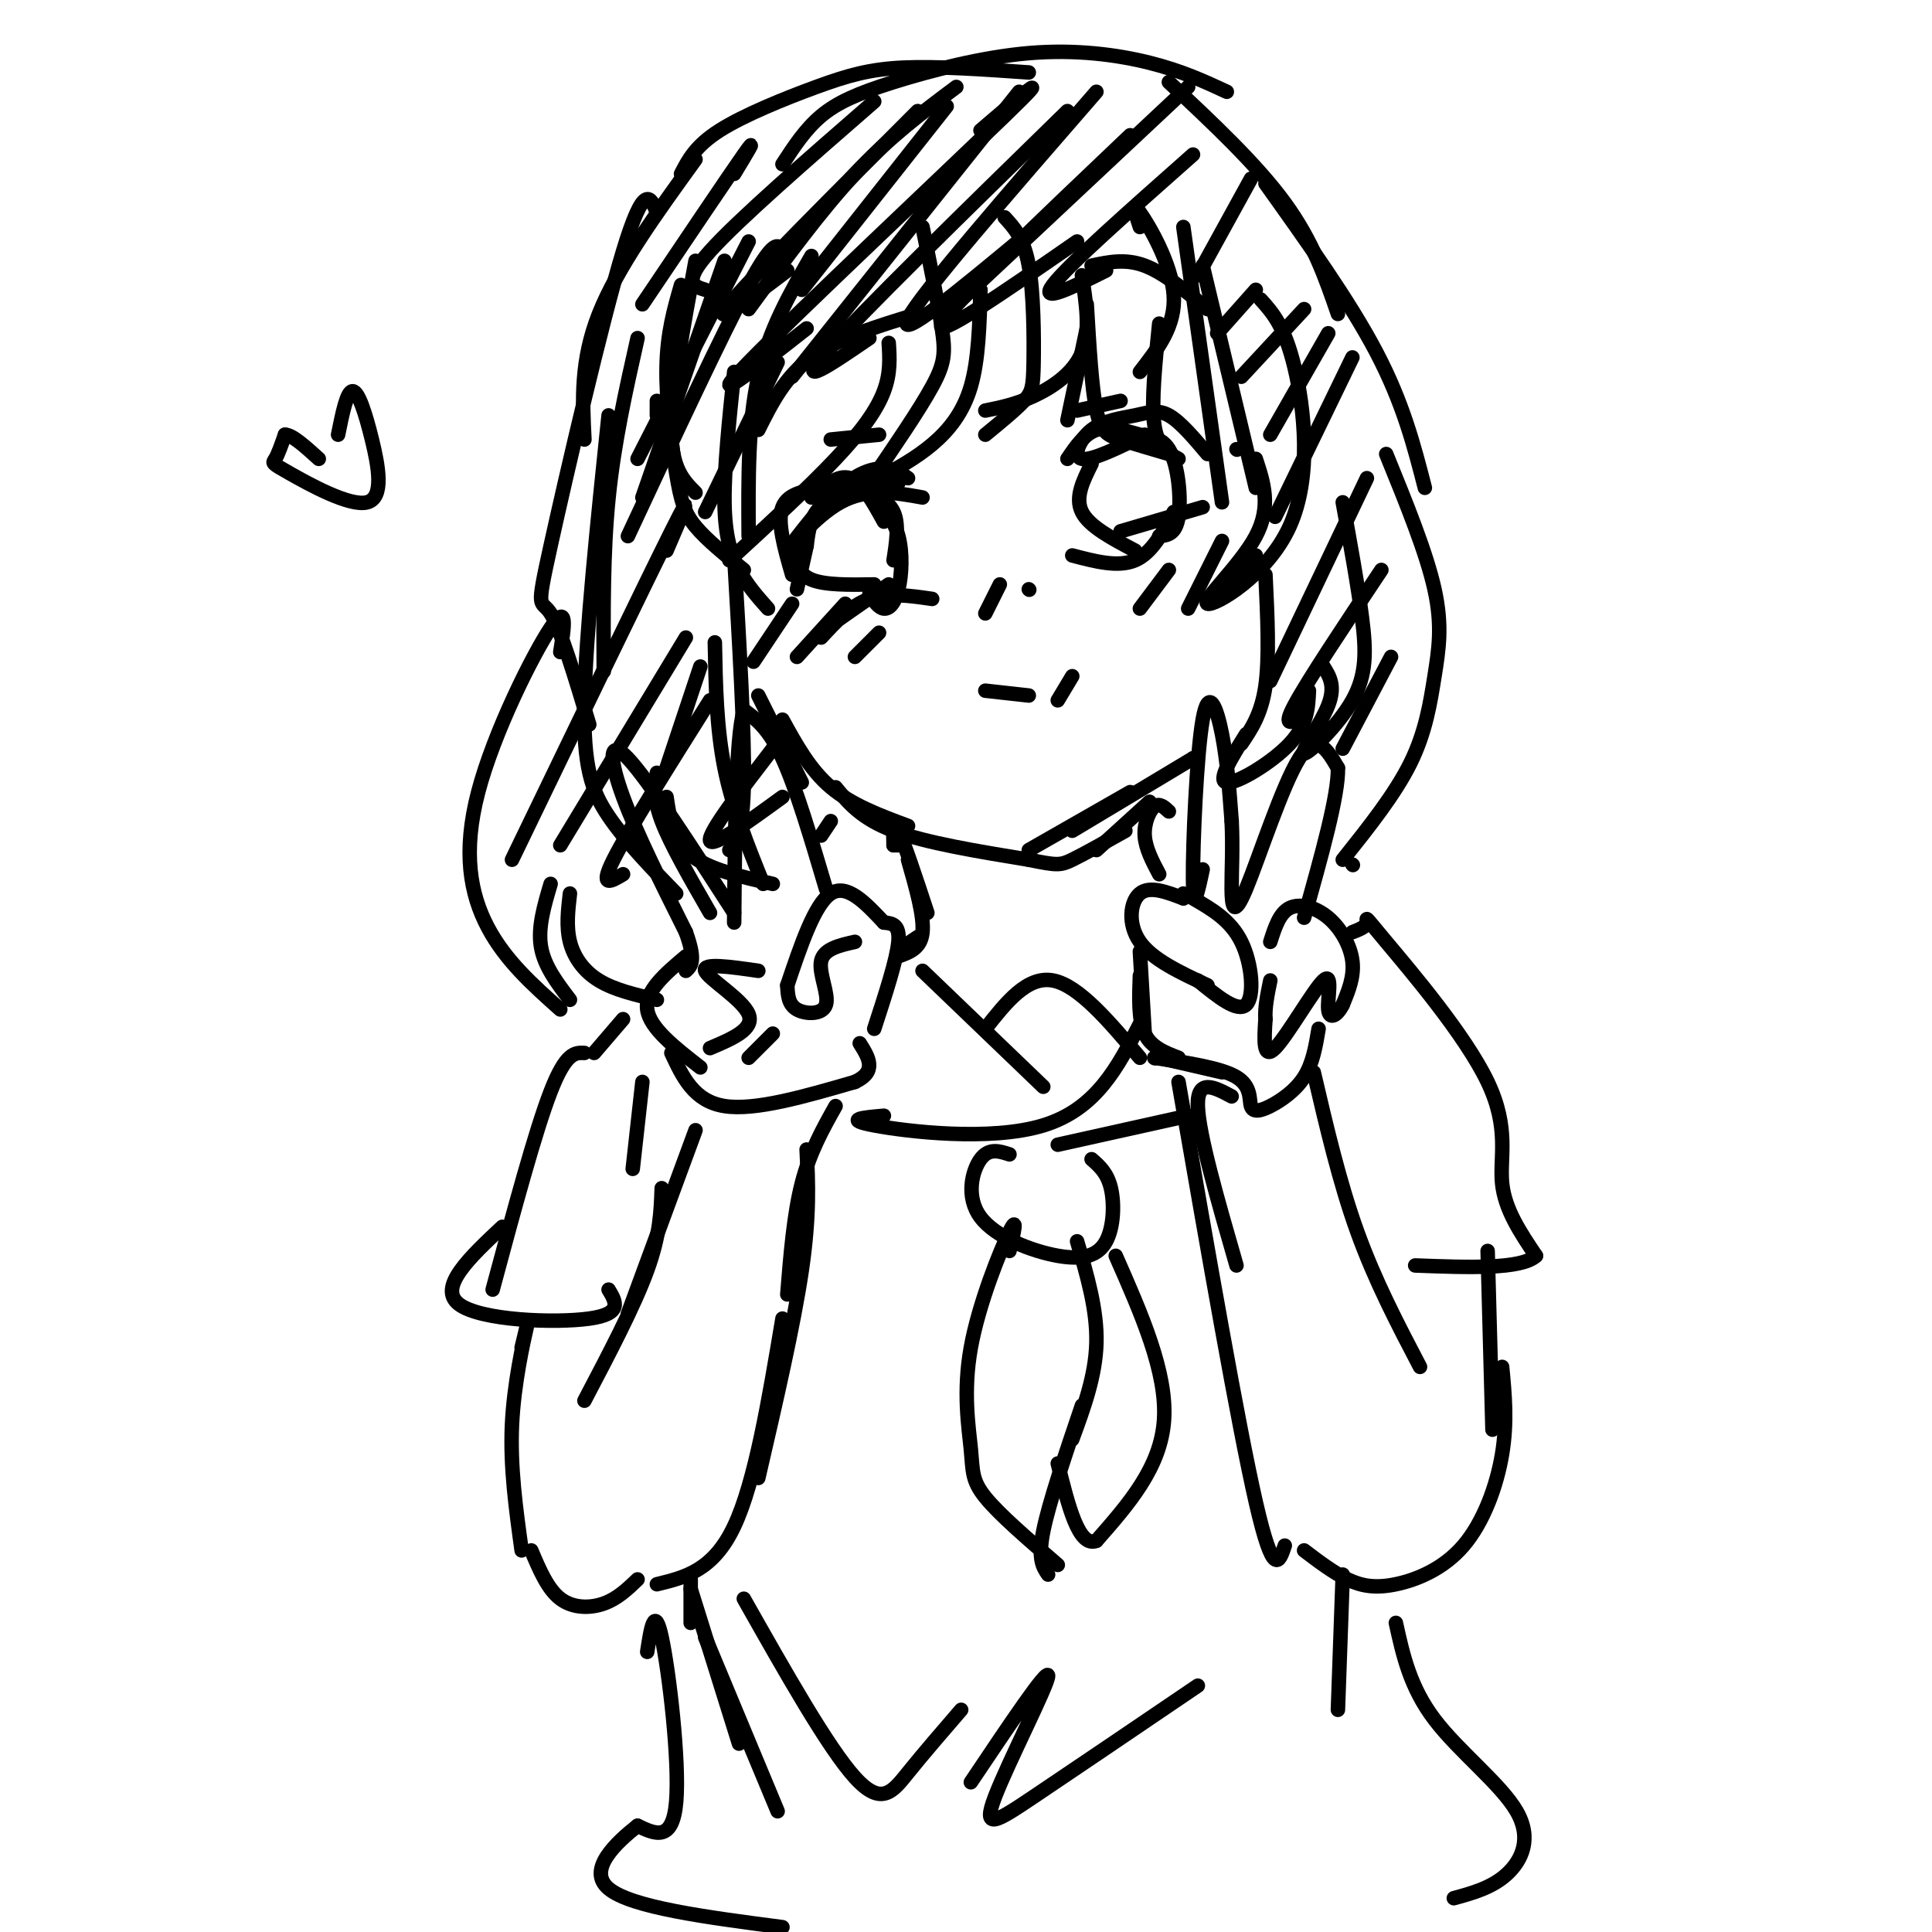 <svg viewBox='0 0 400 400' version='1.1' xmlns='http://www.w3.org/2000/svg' xmlns:xlink='http://www.w3.org/1999/xlink'><g fill='none' stroke='#000000' stroke-width='3' stroke-linecap='round' stroke-linejoin='round'><path d='M144,54c-2.500,13.500 -5.000,27.000 -5,35c0.000,8.000 2.500,10.500 5,13'/><path d='M141,59c-1.435,4.970 -2.869,9.940 -3,17c-0.131,7.060 1.042,16.208 2,22c0.958,5.792 1.702,8.226 4,11c2.298,2.774 6.149,5.887 10,9'/><path d='M159,126c-2.156,-2.422 -4.311,-4.844 -6,-8c-1.689,-3.156 -2.911,-7.044 -3,-14c-0.089,-6.956 0.956,-16.978 2,-27'/><path d='M168,53c-4.417,7.667 -8.833,15.333 -11,25c-2.167,9.667 -2.083,21.333 -2,33'/><path d='M151,116c8.200,-7.533 16.400,-15.067 22,-21c5.600,-5.933 8.600,-10.267 10,-14c1.400,-3.733 1.200,-6.867 1,-10'/><path d='M191,47c1.622,7.978 3.244,15.956 4,21c0.756,5.044 0.644,7.156 -2,12c-2.644,4.844 -7.822,12.422 -13,20'/><path d='M182,99c3.800,-2.067 7.600,-4.133 11,-7c3.400,-2.867 6.400,-6.533 8,-12c1.600,-5.467 1.800,-12.733 2,-20'/><path d='M208,45c1.988,2.161 3.976,4.321 5,10c1.024,5.679 1.083,14.875 1,20c-0.083,5.125 -0.310,6.179 -2,8c-1.690,1.821 -4.845,4.411 -8,7'/><path d='M204,85c3.111,-0.622 6.222,-1.244 10,-3c3.778,-1.756 8.222,-4.644 10,-9c1.778,-4.356 0.889,-10.178 0,-16'/><path d='M236,47c-0.933,-2.800 -1.867,-5.600 0,-3c1.867,2.600 6.533,10.600 7,17c0.467,6.400 -3.267,11.200 -7,16'/><path d='M221,87c0.000,0.000 4.000,-19.000 4,-19'/><path d='M225,63c0.511,8.689 1.022,17.378 2,22c0.978,4.622 2.422,5.178 5,6c2.578,0.822 6.289,1.911 10,3'/><path d='M244,95c-2.167,-1.167 -4.333,-2.333 -5,-7c-0.667,-4.667 0.167,-12.833 1,-21'/><path d='M249,55c0.000,0.000 11.000,46.000 11,46'/><path d='M260,95c1.628,4.933 3.257,9.866 0,16c-3.257,6.134 -11.399,13.469 -10,14c1.399,0.531 12.338,-5.742 17,-16c4.662,-10.258 3.046,-24.502 1,-33c-2.046,-8.498 -4.523,-11.249 -7,-14'/><path d='M245,47c0.000,0.000 8.000,57.000 8,57'/><path d='M256,93c0.000,0.000 0.100,0.100 0.1,0.1'/><path d='M167,113c0.417,-3.417 0.833,-6.833 4,-9c3.167,-2.167 9.083,-3.083 15,-4'/><path d='M188,99c-1.344,-0.970 -2.689,-1.939 -5,-2c-2.311,-0.061 -5.589,0.788 -10,5c-4.411,4.212 -9.957,11.788 -10,12c-0.043,0.212 5.416,-6.939 11,-10c5.584,-3.061 11.292,-2.030 17,-1'/><path d='M221,95c1.750,-2.583 3.500,-5.167 6,-6c2.500,-0.833 5.750,0.083 9,1'/><path d='M237,90c-5.491,2.715 -10.982,5.429 -13,5c-2.018,-0.429 -0.561,-4.002 2,-6c2.561,-1.998 6.228,-2.423 9,-3c2.772,-0.577 4.649,-1.308 7,0c2.351,1.308 5.175,4.654 8,8'/><path d='M167,113c0.000,0.000 -2.000,9.000 -2,9'/><path d='M164,119c-1.583,-5.500 -3.167,-11.000 -2,-14c1.167,-3.000 5.083,-3.500 9,-4'/><path d='M168,103c2.750,-2.417 5.500,-4.833 8,-4c2.500,0.833 4.750,4.917 7,9'/><path d='M178,101c2.917,1.250 5.833,2.500 7,5c1.167,2.500 0.583,6.250 0,10'/><path d='M181,103c2.042,2.274 4.083,4.548 5,8c0.917,3.452 0.708,8.083 0,11c-0.708,2.917 -1.917,4.119 -3,4c-1.083,-0.119 -2.042,-1.560 -3,-3'/><path d='M184,121c0.000,0.000 -10.000,7.000 -10,7'/><path d='M226,96c-1.750,3.500 -3.500,7.000 -2,10c1.500,3.000 6.250,5.500 11,8'/><path d='M233,91c3.489,-0.622 6.978,-1.244 9,2c2.022,3.244 2.578,10.356 2,14c-0.578,3.644 -2.289,3.822 -4,4'/><path d='M243,106c-2.250,4.250 -4.500,8.500 -8,10c-3.500,1.500 -8.250,0.250 -13,-1'/><path d='M164,114c0.583,2.417 1.167,4.833 4,6c2.833,1.167 7.917,1.083 13,1'/><path d='M170,132c3.083,-3.333 6.167,-6.667 10,-8c3.833,-1.333 8.417,-0.667 13,0'/><path d='M232,110c0.000,0.000 17.000,-5.000 17,-5'/><path d='M157,89c2.750,-5.500 5.500,-11.000 11,-15c5.500,-4.000 13.750,-6.500 22,-9'/><path d='M226,55c3.500,-0.750 7.000,-1.500 11,0c4.000,1.500 8.500,5.250 13,9'/><path d='M172,91c0.000,0.000 10.000,-1.000 10,-1'/><path d='M223,85c0.000,0.000 9.000,-2.000 9,-2'/><path d='M164,125c0.000,0.000 -8.000,12.000 -8,12'/><path d='M175,125c0.000,0.000 -10.000,11.000 -10,11'/><path d='M182,131c0.000,0.000 -5.000,5.000 -5,5'/><path d='M207,121c0.000,0.000 -3.000,6.000 -3,6'/><path d='M213,122c0.000,0.000 0.100,0.100 0.1,0.1'/><path d='M242,118c0.000,0.000 -6.000,8.000 -6,8'/><path d='M253,112c0.000,0.000 -7.000,14.000 -7,14'/><path d='M260,115c0.000,0.000 -6.000,7.000 -6,7'/><path d='M204,143c0.000,0.000 9.000,1.000 9,1'/><path d='M219,145c0.000,0.000 3.000,-5.000 3,-5'/><path d='M136,86c0.000,0.000 0.000,-3.000 0,-3'/><path d='M132,70c-2.417,10.750 -4.833,21.500 -6,33c-1.167,11.500 -1.083,23.750 -1,36'/><path d='M126,86c-2.356,22.600 -4.711,45.200 -5,59c-0.289,13.800 1.489,18.800 5,24c3.511,5.200 8.756,10.600 14,16'/><path d='M147,189c-4.083,-7.083 -8.167,-14.167 -10,-19c-1.833,-4.833 -1.417,-7.417 -1,-10'/><path d='M138,165c0.667,4.500 1.333,9.000 5,12c3.667,3.000 10.333,4.500 17,6'/><path d='M158,183c-3.167,-7.833 -6.333,-15.667 -8,-24c-1.667,-8.333 -1.833,-17.167 -2,-26'/><path d='M152,115c1.083,18.417 2.167,36.833 2,47c-0.167,10.167 -1.583,12.083 -3,14'/><path d='M262,119c0.417,8.583 0.833,17.167 0,23c-0.833,5.833 -2.917,8.917 -5,12'/><path d='M258,152c-3.044,4.867 -6.089,9.733 -4,10c2.089,0.267 9.311,-4.067 13,-8c3.689,-3.933 3.844,-7.467 4,-11'/><path d='M274,138c1.270,2.013 2.539,4.026 1,8c-1.539,3.974 -5.887,9.911 -5,10c0.887,0.089 7.008,-5.668 10,-11c2.992,-5.332 2.855,-10.238 2,-17c-0.855,-6.762 -2.427,-15.381 -4,-24'/><path d='M181,213c2.333,-7.167 4.667,-14.333 5,-18c0.333,-3.667 -1.333,-3.833 -3,-4'/><path d='M183,191c-3.833,-4.083 -7.667,-8.167 -11,-6c-3.333,2.167 -6.167,10.583 -9,19'/><path d='M163,204c0.095,1.982 0.190,3.964 2,5c1.810,1.036 5.333,1.125 6,-1c0.667,-2.125 -1.524,-6.464 -1,-9c0.524,-2.536 3.762,-3.268 7,-4'/><path d='M171,184c-3.083,-10.417 -6.167,-20.833 -9,-27c-2.833,-6.167 -5.417,-8.083 -8,-10'/><path d='M154,147c-1.667,5.667 -1.833,24.833 -2,44'/><path d='M152,189c-8.889,-13.778 -17.778,-27.556 -22,-32c-4.222,-4.444 -3.778,0.444 -1,8c2.778,7.556 7.889,17.778 13,28'/><path d='M142,193c2.167,6.000 1.083,7.000 0,8'/><path d='M142,198c-4.250,3.583 -8.500,7.167 -8,11c0.500,3.833 5.750,7.917 11,12'/><path d='M147,217c4.622,-1.956 9.244,-3.911 8,-7c-1.244,-3.089 -8.356,-7.311 -9,-9c-0.644,-1.689 5.178,-0.844 11,0'/><path d='M160,214c0.000,0.000 -5.000,5.000 -5,5'/><path d='M245,186c0.000,0.000 0.000,-1.000 0,-1'/><path d='M245,186c-3.489,-1.333 -6.978,-2.667 -9,-1c-2.022,1.667 -2.578,6.333 0,10c2.578,3.667 8.289,6.333 14,9'/><path d='M247,186c3.889,2.244 7.778,4.489 10,9c2.222,4.511 2.778,11.289 1,13c-1.778,1.711 -5.889,-1.644 -10,-5'/><path d='M249,180c-0.964,4.560 -1.929,9.119 -2,2c-0.071,-7.119 0.750,-25.917 2,-33c1.250,-7.083 2.929,-2.452 4,3c1.071,5.452 1.536,11.726 2,18'/><path d='M255,170c0.278,5.518 -0.029,10.314 0,14c0.029,3.686 0.392,6.262 3,0c2.608,-6.262 7.459,-21.360 11,-27c3.541,-5.640 5.770,-1.820 8,2'/><path d='M277,159c0.167,5.500 -3.417,18.250 -7,31'/><path d='M263,195c0.946,-2.970 1.893,-5.940 4,-7c2.107,-1.060 5.375,-0.208 8,2c2.625,2.208 4.607,5.774 5,9c0.393,3.226 -0.804,6.113 -2,9'/><path d='M278,208c-1.081,2.225 -2.785,3.287 -3,1c-0.215,-2.287 1.057,-7.923 -1,-6c-2.057,1.923 -7.445,11.407 -10,14c-2.555,2.593 -2.278,-1.703 -2,-6'/><path d='M262,211c-0.167,-2.333 0.417,-5.167 1,-8'/><path d='M236,197c0.000,0.000 1.000,17.000 1,17'/><path d='M236,202c-0.167,4.583 -0.333,9.167 1,12c1.333,2.833 4.167,3.917 7,5'/><path d='M240,219c0.000,0.000 13.000,3.000 13,3'/><path d='M139,218c2.333,5.000 4.667,10.000 11,11c6.333,1.000 16.667,-2.000 27,-5'/><path d='M177,224c4.667,-2.167 2.833,-5.083 1,-8'/><path d='M239,219c0.000,0.000 0.100,0.100 0.1,0.1'/><path d='M239,219c6.915,1.043 13.831,2.086 17,4c3.169,1.914 2.592,4.699 3,6c0.408,1.301 1.802,1.120 4,0c2.198,-1.120 5.199,-3.177 7,-6c1.801,-2.823 2.400,-6.411 3,-10'/><path d='M157,144c0.000,0.000 9.000,18.000 9,18'/><path d='M162,149c2.833,5.167 5.667,10.333 10,14c4.333,3.667 10.167,5.833 16,8'/><path d='M173,163c2.667,3.250 5.333,6.500 12,9c6.667,2.500 17.333,4.250 28,6'/><path d='M213,178c5.867,1.200 6.533,1.200 9,0c2.467,-1.200 6.733,-3.600 11,-6'/><path d='M227,176c0.000,0.000 11.000,-10.000 11,-10'/><path d='M247,157c0.000,0.000 0.100,0.100 0.1,0.1'/><path d='M247,157c0.000,0.000 -25.000,15.000 -25,15'/><path d='M234,164c0.000,0.000 -21.000,12.000 -21,12'/><path d='M144,33c-8.083,11.167 -16.167,22.333 -20,32c-3.833,9.667 -3.417,17.833 -3,26'/><path d='M136,44c-1.310,-3.238 -2.619,-6.476 -7,8c-4.381,14.476 -11.833,46.667 -15,61c-3.167,14.333 -2.048,10.810 0,14c2.048,3.190 5.024,13.095 8,23'/><path d='M141,36c1.500,-2.911 3.000,-5.821 8,-9c5.000,-3.179 13.500,-6.625 20,-9c6.500,-2.375 11.000,-3.679 18,-4c7.000,-0.321 16.500,0.339 26,1'/><path d='M162,34c2.357,-3.622 4.715,-7.244 8,-10c3.285,-2.756 7.499,-4.646 15,-7c7.501,-2.354 18.289,-5.172 28,-6c9.711,-0.828 18.346,0.335 25,2c6.654,1.665 11.327,3.833 16,6'/><path d='M242,17c9.083,8.500 18.167,17.000 24,25c5.833,8.000 8.417,15.500 11,23'/><path d='M262,38c8.750,12.250 17.500,24.500 23,35c5.500,10.500 7.750,19.250 10,28'/><path d='M116,135c0.821,-5.226 1.643,-10.452 -2,-5c-3.643,5.452 -11.750,21.583 -15,34c-3.250,12.417 -1.643,21.119 2,28c3.643,6.881 9.321,11.940 15,17'/><path d='M118,207c-2.667,-3.500 -5.333,-7.000 -6,-11c-0.667,-4.000 0.667,-8.500 2,-13'/><path d='M118,185c-0.400,3.422 -0.800,6.844 0,10c0.800,3.156 2.800,6.044 6,8c3.200,1.956 7.600,2.978 12,4'/><path d='M287,94c4.161,10.214 8.321,20.429 10,28c1.679,7.571 0.875,12.500 0,18c-0.875,5.500 -1.821,11.571 -5,18c-3.179,6.429 -8.589,13.214 -14,20'/><path d='M280,179c0.000,0.000 0.100,0.100 0.1,0.1'/><path d='M185,175c0.000,0.000 1.000,0.000 1,0'/><path d='M185,175c-0.083,-2.667 -0.167,-5.333 1,-3c1.167,2.333 3.583,9.667 6,17'/><path d='M188,178c1.667,5.833 3.333,11.667 3,15c-0.333,3.333 -2.667,4.167 -5,5'/><path d='M190,194c0.000,0.000 -3.000,2.000 -3,2'/><path d='M242,168c-0.978,-0.911 -1.956,-1.822 -3,-1c-1.044,0.822 -2.156,3.378 -2,6c0.156,2.622 1.578,5.311 3,8'/><path d='M129,211c0.000,0.000 -6.000,7.000 -6,7'/><path d='M133,224c0.000,0.000 -2.000,18.000 -2,18'/><path d='M121,218c-1.917,-0.083 -3.833,-0.167 -7,8c-3.167,8.167 -7.583,24.583 -12,41'/><path d='M104,254c-6.711,6.289 -13.422,12.578 -9,16c4.422,3.422 19.978,3.978 27,3c7.022,-0.978 5.511,-3.489 4,-6'/><path d='M280,193c1.439,-0.563 2.877,-1.126 3,-2c0.123,-0.874 -1.070,-2.059 4,4c5.070,6.059 16.404,19.362 21,29c4.596,9.638 2.456,15.611 3,21c0.544,5.389 3.772,10.195 7,15'/><path d='M318,260c-3.000,2.833 -14.000,2.417 -25,2'/><path d='M144,234c0.000,0.000 -14.000,38.000 -14,38'/><path d='M137,246c-0.167,4.833 -0.333,9.667 -3,17c-2.667,7.333 -7.833,17.167 -13,27'/><path d='M108,279c0.800,-3.333 1.600,-6.667 1,-4c-0.600,2.667 -2.600,11.333 -3,20c-0.400,8.667 0.800,17.333 2,26'/><path d='M110,321c1.689,4.000 3.378,8.000 6,10c2.622,2.000 6.178,2.000 9,1c2.822,-1.000 4.911,-3.000 7,-5'/><path d='M173,229c-2.667,4.750 -5.333,9.500 -7,16c-1.667,6.500 -2.333,14.750 -3,23'/><path d='M167,238c0.333,6.833 0.667,13.667 -1,25c-1.667,11.333 -5.333,27.167 -9,43'/><path d='M162,273c-2.833,16.917 -5.667,33.833 -10,43c-4.333,9.167 -10.167,10.583 -16,12'/><path d='M255,227c-3.583,-1.917 -7.167,-3.833 -7,2c0.167,5.833 4.083,19.417 8,33'/><path d='M244,224c6.167,35.500 12.333,71.000 16,87c3.667,16.000 4.833,12.500 6,9'/><path d='M272,222c2.667,11.417 5.333,22.833 9,33c3.667,10.167 8.333,19.083 13,28'/><path d='M270,321c3.032,2.303 6.064,4.606 9,6c2.936,1.394 5.777,1.879 10,1c4.223,-0.879 9.829,-3.121 14,-8c4.171,-4.879 6.906,-12.394 8,-19c1.094,-6.606 0.547,-12.303 0,-18'/><path d='M308,259c0.000,0.000 1.000,37.000 1,37'/><path d='M191,201c0.000,0.000 25.000,24.000 25,24'/><path d='M183,231c-4.289,0.378 -8.578,0.756 -2,2c6.578,1.244 24.022,3.356 35,0c10.978,-3.356 15.489,-12.178 20,-21'/><path d='M219,237c0.000,0.000 27.000,-6.000 27,-6'/><path d='M204,213c4.333,-5.500 8.667,-11.000 14,-10c5.333,1.000 11.667,8.500 18,16'/><path d='M209,239c-2.128,-0.690 -4.256,-1.380 -6,1c-1.744,2.380 -3.106,7.831 0,12c3.106,4.169 10.678,7.056 16,8c5.322,0.944 8.394,-0.053 10,-3c1.606,-2.947 1.744,-7.842 1,-11c-0.744,-3.158 -2.372,-4.579 -4,-6'/><path d='M209,259c0.906,-3.829 1.812,-7.659 0,-4c-1.812,3.659 -6.341,14.805 -8,24c-1.659,9.195 -0.447,16.437 0,21c0.447,4.563 0.128,6.447 3,10c2.872,3.553 8.936,8.777 15,14'/><path d='M217,326c-1.083,-1.583 -2.167,-3.167 -1,-9c1.167,-5.833 4.583,-15.917 8,-26'/><path d='M223,257c2.083,7.083 4.167,14.167 4,21c-0.167,6.833 -2.583,13.417 -5,20'/><path d='M231,260c5.333,12.083 10.667,24.167 10,34c-0.667,9.833 -7.333,17.417 -14,25'/><path d='M227,319c-3.667,1.500 -5.833,-7.250 -8,-16'/><path d='M143,327c0.000,0.000 0.000,9.000 0,9'/><path d='M143,329c0.000,0.000 10.000,32.000 10,32'/><path d='M146,339c0.000,0.000 15.000,36.000 15,36'/><path d='M154,331c8.733,15.444 17.467,30.889 23,37c5.533,6.111 7.867,2.889 11,-1c3.133,-3.889 7.067,-8.444 11,-13'/><path d='M201,369c8.042,-11.988 16.083,-23.976 16,-22c-0.083,1.976 -8.292,17.917 -11,25c-2.708,7.083 0.083,5.310 8,0c7.917,-5.310 20.958,-14.155 34,-23'/><path d='M278,326c0.000,0.000 -1.000,28.000 -1,28'/><path d='M134,342c0.756,-4.933 1.511,-9.867 3,-3c1.489,6.867 3.711,25.533 3,34c-0.711,8.467 -4.356,6.733 -8,5'/><path d='M132,378c-4.178,3.311 -10.622,9.089 -6,13c4.622,3.911 20.311,5.956 36,8'/><path d='M289,336c1.464,6.661 2.929,13.321 8,20c5.071,6.679 13.750,13.375 17,19c3.250,5.625 1.071,10.179 -2,13c-3.071,2.821 -7.036,3.911 -11,5'/><path d='M152,36c2.583,-4.250 5.167,-8.500 2,-4c-3.167,4.500 -12.083,17.750 -21,31'/><path d='M181,21c-14.083,12.250 -28.167,24.500 -34,31c-5.833,6.500 -3.417,7.250 -1,8'/><path d='M190,23c-17.250,17.250 -34.500,34.500 -39,40c-4.500,5.500 3.750,-0.750 12,-7'/><path d='M203,27c8.267,-7.089 16.533,-14.178 5,-3c-11.533,11.178 -42.867,40.622 -53,51c-10.133,10.378 0.933,1.689 12,-7'/><path d='M221,23c-21.583,21.083 -43.167,42.167 -50,50c-6.833,7.833 1.083,2.417 9,-3'/><path d='M234,28c-18.583,17.667 -37.167,35.333 -39,39c-1.833,3.667 13.083,-6.667 28,-17'/><path d='M247,32c-13.000,11.500 -26.000,23.000 -29,27c-3.000,4.000 4.000,0.500 11,-3'/><path d='M259,37c0.000,0.000 -11.000,20.000 -11,20'/><path d='M138,114c3.167,-7.333 6.333,-14.667 1,-4c-5.333,10.667 -19.167,39.333 -33,68'/><path d='M142,132c0.000,0.000 -26.000,43.000 -26,43'/><path d='M147,145c-8.500,13.500 -17.000,27.000 -20,33c-3.000,6.000 -0.500,4.500 2,3'/><path d='M160,155c-6.667,8.667 -13.333,17.333 -13,19c0.333,1.667 7.667,-3.667 15,-9'/><path d='M172,170c0.000,0.000 -2.000,3.000 -2,3'/><path d='M283,99c0.000,0.000 -20.000,42.000 -20,42'/><path d='M286,118c-7.667,11.500 -15.333,23.000 -18,28c-2.667,5.000 -0.333,3.500 2,2'/><path d='M288,136c0.000,0.000 -10.000,19.000 -10,19'/><path d='M280,74c0.000,0.000 -16.000,33.000 -16,33'/><path d='M275,69c0.000,0.000 -12.000,21.000 -12,21'/><path d='M270,64c0.000,0.000 -13.000,14.000 -13,14'/><path d='M260,60c0.000,0.000 -8.000,9.000 -8,9'/><path d='M198,18c-6.917,5.167 -13.833,10.333 -21,18c-7.167,7.667 -14.583,17.833 -22,28'/><path d='M196,22c0.000,0.000 -30.000,38.000 -30,38'/><path d='M211,19c0.000,0.000 -47.000,59.000 -47,59'/><path d='M227,19c-18.250,21.000 -36.500,42.000 -39,47c-2.500,5.000 10.750,-6.000 24,-17'/><path d='M246,18c0.000,0.000 -48.000,45.000 -48,45'/><path d='M161,75c0.000,0.000 -15.000,31.000 -15,31'/><path d='M162,52c-0.833,-1.417 -1.667,-2.833 -7,7c-5.333,9.833 -15.167,30.917 -25,52'/><path d='M155,50c0.000,0.000 -23.000,45.000 -23,45'/><path d='M150,54c0.000,0.000 -17.000,49.000 -17,49'/><path d='M145,138c0.000,0.000 -7.000,21.000 -7,21'/><path d='M70,90c0.907,-4.497 1.815,-8.995 3,-9c1.185,-0.005 2.649,4.482 4,10c1.351,5.518 2.589,12.067 -1,13c-3.589,0.933 -12.005,-3.749 -16,-6c-3.995,-2.251 -3.570,-2.072 -3,-3c0.570,-0.928 1.285,-2.964 2,-5'/><path d='M59,90c1.500,0.000 4.250,2.500 7,5'/></g>
</svg>